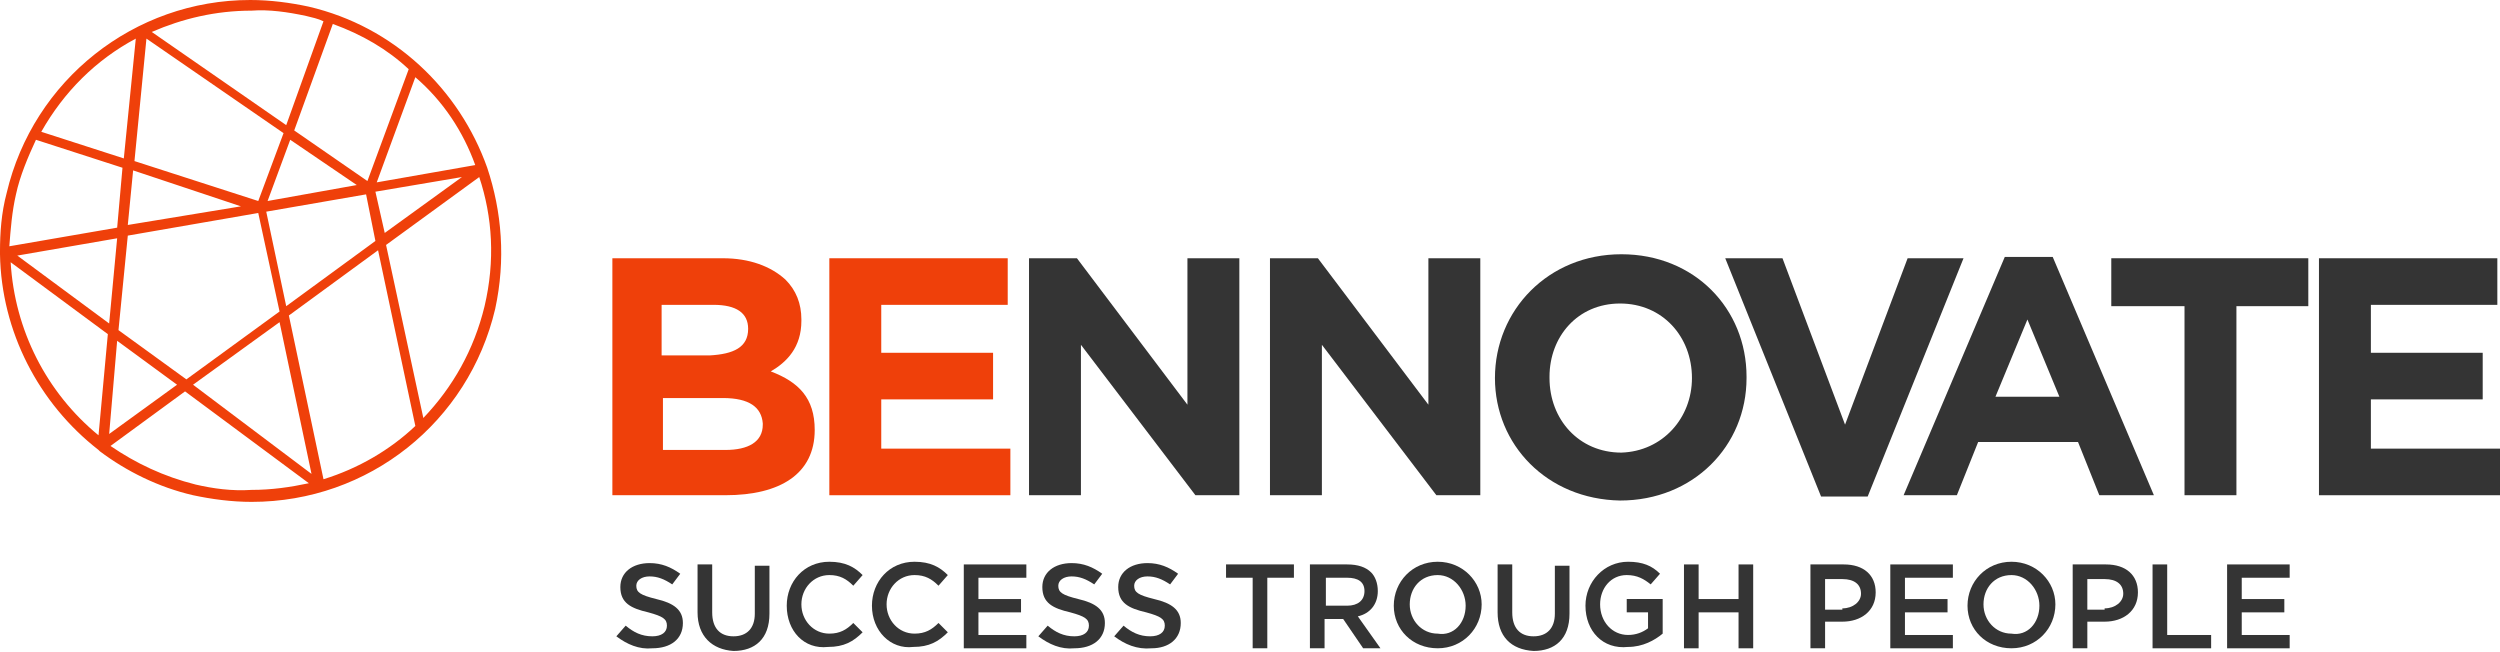 <svg enable-background="new 0 0 188 49" viewBox="0 0 188 49" xmlns="http://www.w3.org/2000/svg"><path d="m174.386 19.421h13.414v3.504h-9.51v3.604h8.409v3.504h-8.409v3.704h9.71v3.504h-13.614z" fill="#343434"/><path d="m46.049 19.421h8.309c2.002 0 3.604.601 4.705 1.602.801.801 1.201 1.802 1.201 3.003v.1c0 2.002-1.101 3.103-2.302 3.804 2.102.801 3.304 2.002 3.304 4.405 0 3.304-2.603 4.905-6.707 4.905h-8.509v-17.819zm10.211 5.305c0-1.201-.901-1.802-2.603-1.802h-3.904v3.804h3.604c1.802-.1 2.903-.6 2.903-2.002zm-1.902 5.206h-4.505v3.904h4.705c1.702 0 2.803-.601 2.803-1.902v-.1c-.1-1.201-1.001-1.902-3.003-1.902z" fill="#ef400a"/><path d="m62.366 19.421h13.414v3.504h-9.51v3.604h8.409v3.504h-8.409v3.704h9.71v3.504h-13.614z" fill="#ef400a"/><path d="m77.382 19.421h3.604l8.309 11.012v-11.012h3.904v17.819h-3.304l-8.609-11.312v11.312h-3.904z" fill="#343434"/><path d="m95.502 19.421h3.604l8.309 11.012v-11.012h3.904v17.819h-3.304l-8.609-11.312v11.312h-3.904z" fill="#343434"/><path d="m112.42 28.43c0-5.105 4.004-9.31 9.51-9.31s9.41 4.104 9.41 9.21v.1c0 5.105-4.004 9.21-9.51 9.21-5.506-.1-9.41-4.204-9.41-9.21zm14.815 0c0-3.103-2.202-5.606-5.406-5.606-3.203 0-5.306 2.503-5.306 5.506v.1c0 3.103 2.202 5.606 5.406 5.606 3.104-.1 5.306-2.603 5.306-5.606z" fill="#343434"/><path d="m129.738 19.421h4.305l4.705 12.513 4.705-12.513h4.204l-7.208 17.919h-3.504z" fill="#343434"/><path d="m150.76 19.321h3.604l7.608 17.919h-4.104l-1.602-4.004h-7.508l-1.602 4.004h-4.004zm4.105 10.511-2.403-5.806-2.403 5.806z" fill="#343434"/><path d="m164.275 23.024h-5.506v-3.604h14.816v3.604h-5.406v14.216h-3.904z" fill="#343434"/><path d="m36.639 12.613c0-.1 0-.1 0 0-2.102-5.906-7.007-10.611-13.414-12.112-1.402-.301-2.903-.501-4.405-.501-8.709 0-16.317 6.006-18.319 14.515-.401 1.502-.501 3.004-.501 4.405v.2c.1 5.806 2.903 11.212 7.408 14.716 0 0 0 0 .1.1 2.002 1.502 4.405 2.703 7.007 3.304 1.401.3 2.903.501 4.405.501 8.809 0 16.317-6.006 18.319-14.515.801-3.705.501-7.309-.6-10.613zm-.901-.2-7.408 1.301 2.903-7.908c2.102 1.802 3.604 4.105 4.505 6.607zm-26.929 13.214 4.505 3.304-5.105 3.704zm-7.508-6.407 7.508-1.301-.601 6.407zm7.608 5.606.701-7.108 9.81-1.702 1.602 7.408-7.007 5.105zm18.72-11.212-5.505-3.804 2.903-8.009c2.202.801 4.104 1.902 5.706 3.404zm-.8.301-6.707 1.201 1.702-4.605zm-7.408 1.201-9.31-3.003.901-9.21 10.311 7.108zm-1.302.401-8.509 1.401.4-4.104zm2.903 8.709 2.403 11.412-8.909-6.707zm-1.001-8.309 7.508-1.301.701 3.504-6.707 4.905zm8.209-1.502 6.507-1.101-5.806 4.204zm-5.206-13.214c.4.1.901.2 1.301.4l-2.802 7.809-10.111-7.007c2.302-1.001 4.805-1.602 7.508-1.602 1.302-.1 2.703.1 4.104.4zm-12.813 1.702-.901 9.01-6.207-2.002c1.702-3.004 4.105-5.406 7.108-7.008zm-9.01 11.713c.3-1.401.901-2.803 1.502-4.104l6.507 2.102-.4 4.505-8.109 1.401c.1-1.302.2-2.603.5-3.904zm-.4 5.105 7.308 5.406-.701 7.608c-3.904-3.204-6.307-7.909-6.607-13.014zm13.915 16.718c-2.403-.601-4.505-1.602-6.407-2.903l5.606-4.104 9.31 6.907c-1.401.3-2.803.501-4.305.501-1.501.099-2.903-.101-4.204-.401zm9.61-.401-2.603-12.313 6.707-4.905 2.803 13.214c-1.902 1.802-4.304 3.203-6.907 4.004zm12.113-13.014c-.801 3.304-2.403 6.106-4.605 8.409l-2.803-13.013 7.007-5.105c1.001 3.002 1.202 6.306.401 9.709z" fill="#ef400a"/><g fill="#343434"><path d="m46.349 47.851.701-.801c.601.501 1.201.801 2.002.801.701 0 1.101-.3 1.101-.801s-.3-.701-1.401-1.001c-1.301-.3-2.102-.701-2.102-1.902 0-1.101.901-1.802 2.202-1.802.901 0 1.602.3 2.302.801l-.601.801c-.601-.4-1.101-.601-1.702-.601s-1.001.3-1.001.701c0 .501.3.701 1.502 1.001 1.301.3 2.002.801 2.002 1.802 0 1.201-.901 1.902-2.302 1.902-1.001.1-1.902-.3-2.703-.901z"/><path d="m52.456 46.049v-3.604h1.101v3.604c0 1.201.601 1.802 1.602 1.802s1.602-.601 1.602-1.702v-3.604h1.101v3.604c0 1.902-1.101 2.803-2.703 2.803-1.602-.1-2.703-1.101-2.703-2.903z"/><path d="m59.163 45.548c0-1.802 1.301-3.304 3.203-3.304 1.201 0 1.902.4 2.503 1.001l-.701.801c-.501-.501-1.001-.801-1.802-.801-1.201 0-2.102 1.001-2.102 2.202s.901 2.202 2.102 2.202c.801 0 1.301-.3 1.802-.801l.701.701c-.701.701-1.401 1.101-2.603 1.101-1.802.202-3.103-1.2-3.103-3.102z"/><path d="m65.57 45.548c0-1.802 1.301-3.304 3.203-3.304 1.201 0 1.902.4 2.503 1.001l-.701.801c-.501-.501-1.001-.801-1.802-.801-1.201 0-2.102 1.001-2.102 2.202s.901 2.202 2.102 2.202c.801 0 1.301-.3 1.802-.801l.701.701c-.701.701-1.401 1.101-2.603 1.101-1.702.202-3.103-1.2-3.103-3.102z"/><path d="m72.477 42.445h4.705v1.001h-3.604v1.602h3.203v1.001h-3.203v1.702h3.604v1.001h-4.705z"/><path d="m78.083 47.851.701-.801c.601.501 1.201.801 2.002.801.701 0 1.101-.3 1.101-.801s-.3-.701-1.401-1.001c-1.301-.3-2.102-.701-2.102-1.902 0-1.101.901-1.802 2.202-1.802.901 0 1.602.3 2.302.801l-.601.801c-.601-.4-1.101-.601-1.702-.601s-1.001.3-1.001.701c0 .501.3.701 1.502 1.001 1.301.3 2.002.801 2.002 1.802 0 1.201-.901 1.902-2.302 1.902-1.001.1-1.902-.3-2.703-.901z"/><path d="m83.789 47.851.701-.801c.601.501 1.201.801 2.002.801.701 0 1.101-.3 1.101-.801s-.3-.701-1.401-1.001c-1.301-.3-2.102-.701-2.102-1.902 0-1.101.901-1.802 2.202-1.802.901 0 1.602.3 2.302.801l-.601.801c-.601-.4-1.101-.601-1.702-.601s-1.001.3-1.001.701c0 .501.3.701 1.502 1.001 1.301.3 2.002.801 2.002 1.802 0 1.201-.901 1.902-2.202 1.902-1.101.1-2.002-.3-2.803-.901z"/><path d="m94.2 43.446h-2.002v-1.001h5.105v1.001h-2.002v5.306h-1.101z"/><path d="m98.505 42.445h2.803c.801 0 1.401.2 1.802.601.3.3.501.801.501 1.401 0 1.001-.601 1.702-1.502 1.902l1.702 2.403h-1.301l-1.502-2.202h-1.401v2.202h-1.101v-6.307zm2.803 3.103c.801 0 1.301-.4 1.301-1.101s-.501-1.001-1.301-1.001h-1.602v2.102z"/><path d="m104.812 45.548c0-1.802 1.401-3.304 3.304-3.304 1.902 0 3.304 1.502 3.304 3.203 0 1.802-1.401 3.304-3.304 3.304-1.903.001-3.304-1.401-3.304-3.203zm5.405 0c0-1.201-.901-2.302-2.102-2.302-1.301 0-2.102 1.001-2.102 2.202s.901 2.202 2.102 2.202c1.201.201 2.102-.8 2.102-2.102z"/><path d="m112.62 46.049v-3.604h1.101v3.604c0 1.201.601 1.802 1.602 1.802s1.602-.601 1.602-1.702v-3.604h1.101v3.604c0 1.902-1.101 2.803-2.703 2.803-1.702-.1-2.703-1.101-2.703-2.903z"/><path d="m119.227 45.548c0-1.802 1.401-3.304 3.203-3.304 1.101 0 1.802.3 2.403.901l-.701.801c-.501-.4-1.001-.701-1.802-.701-1.201 0-2.002 1.001-2.002 2.202 0 1.301.901 2.302 2.102 2.302.601 0 1.101-.2 1.502-.501v-1.201h-1.602v-1.001h2.703v2.603c-.601.501-1.502 1.001-2.603 1.001-1.902.202-3.203-1.2-3.203-3.102z"/><path d="m126.635 42.445h1.101v2.603h3.003v-2.603h1.101v6.307h-1.101v-2.703h-3.003v2.703h-1.101z"/><path d="m136.145 42.445h2.503c1.502 0 2.403.801 2.403 2.102 0 1.401-1.101 2.202-2.503 2.202h-1.301v2.002h-1.101zm2.402 3.304c.801 0 1.401-.501 1.401-1.101 0-.701-.501-1.101-1.401-1.101h-1.301v2.302h1.301z"/><path d="m142.151 42.445h4.705v1.001h-3.604v1.602h3.203v1.001h-3.203v1.702h3.604v1.001h-4.705z"/><path d="m147.957 45.548c0-1.802 1.401-3.304 3.304-3.304 1.902 0 3.304 1.502 3.304 3.203 0 1.802-1.401 3.304-3.304 3.304-1.902.001-3.304-1.401-3.304-3.203zm5.406 0c0-1.201-.901-2.302-2.102-2.302-1.301 0-2.102 1.001-2.102 2.202s.901 2.202 2.102 2.202c1.201.201 2.102-.8 2.102-2.102z"/><path d="m155.866 42.445h2.503c1.502 0 2.403.801 2.403 2.102 0 1.401-1.101 2.202-2.503 2.202h-1.301v2.002h-1.101zm2.402 3.304c.801 0 1.401-.501 1.401-1.101 0-.701-.501-1.101-1.401-1.101h-1.301v2.302h1.301z"/><path d="m161.872 42.445h1.101v5.306h3.304v1.001h-4.405z"/><path d="m167.478 42.445h4.705v1.001h-3.604v1.602h3.203v1.001h-3.203v1.702h3.604v1.001h-4.705z"/></g></svg>